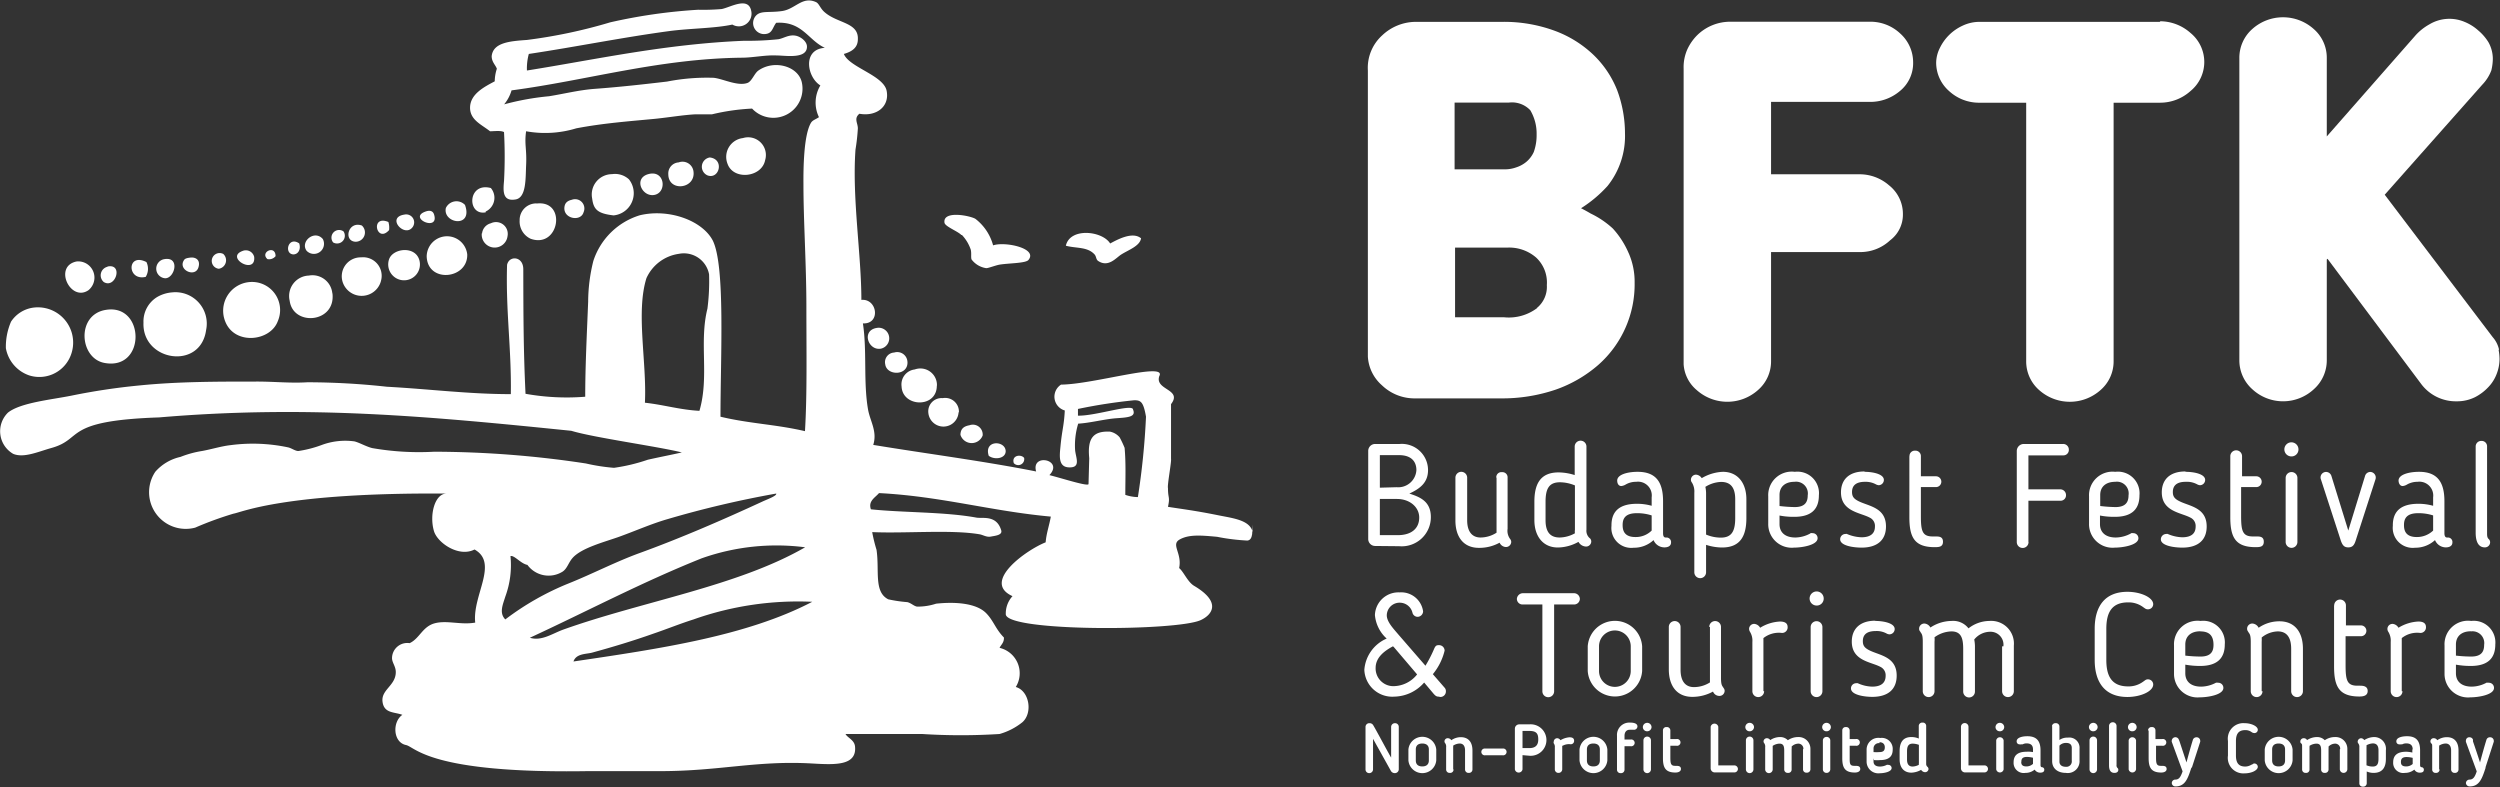 <?xml version="1.0" encoding="UTF-8"?> <svg xmlns="http://www.w3.org/2000/svg" viewBox="0 0 212.74 66.98"><rect x="0" y="0" width="212.74" height="66.98" fill="#333333" stroke="none"/> <defs> <style>.cls-1{fill:#fff;}</style> </defs> <title>bf</title> <g id="Слой_2" data-name="Слой 2"> <g id="Layer_1" data-name="Layer 1"> <path class="cls-1" d="M106.63,45.58c0-1.32-1.64-1.46-3-1.74-1.94-.39-2.9-.5-4.24-.71.19-.89,0-.68,0-1.59-.07-.26.31-2.25.26-2.5V34.39c1-1.29-1.4-1.18-1-2.38.68-1.24-5.55.69-8.36.72a1.22,1.22,0,0,0,.32,2.2c-.07,1.34-.23,1.6-.37,3.08-.08.8-.18,1.71.69,1.76,1.06.06.64-.76.56-1.43a6.35,6.35,0,0,1,.26-2.29C92.74,36,94,35.66,95,35.59s1.68-.11,1.42-.73c0-.55-3.2.55-4.69.51V34.8a45.21,45.21,0,0,1,4.79-.74c.56,0,.78.13,1,1.4a62.55,62.55,0,0,1-.69,6.84,3.41,3.41,0,0,1-1.07-.19c0-1.35.06-2.66-.06-4a9.31,9.31,0,0,0-.42-.89,1.44,1.44,0,0,0-.83-.49c-1.41-.06-1.93.54-1.76,2.26l-.06,2.18c.08.29-2.18-.45-3.33-.74,1.26-1.32-1.58-1.9-1.13-.31-4.48-.89-9.25-1.5-13.86-2.26.36-1.15-.26-2-.44-3-.41-2.33-.08-5-.44-7.34,1.54.07,1.23-2.13-.13-2,0-3.88-.8-8.67-.5-12.8A17.05,17.05,0,0,0,73,10.93c0-.47-.36-.84.13-1.25,1.46.26,2.58-.62,2.32-1.95s-3.2-2-3.64-3.14C72.58,4.37,73,4,73,3.34,73.07,1.88,71.22,2,70.13,1c-.34-.31-.44-.71-.69-.82-1.17-.53-1.76.6-2.89.76s-1.78-.05-2.2.37a.94.94,0,0,0,.88,1.57c.5-.09.52-.55.82-.94,2.23-.14,2.71,1.47,4.14,2.13-1.94.13-1.51,2.51-.38,3.2a2.84,2.84,0,0,0-.12,2.7c-.29.2-.55.25-.69.5-.61,1.05-.64,3.86-.63,5.21,0,3.16.25,6.83.25,10.47s.07,7.43-.12,10.54c-2.48-.58-4.74-.64-7.19-1.23,0-5.14.42-12.84-.66-15-.91-1.72-3.77-2.73-6.21-2.14a6,6,0,0,0-3.95,3.89,14.53,14.53,0,0,0-.44,3.46c-.1,2.56-.25,5.43-.25,8.09a19.85,19.85,0,0,1-5.08-.25c-.18-3.76-.18-6.67-.19-10.6,0-1.12-1.21-1.19-1.38-.37-.12,3.95.38,7.14.32,11-3.59,0-6.88-.43-10.55-.63a62.7,62.7,0,0,0-6.77-.38c-1.4.09-2.78-.06-4.27-.06-3.36,0-6.67,0-9.91.32a55.12,55.12,0,0,0-5.9.88c-1.69.34-4.32.59-5.39,1.44a2.22,2.22,0,0,0,.44,3.51c.9.38,2.12-.18,3.26-.5,2.79-.78.89-2.32,9.16-2.6,12.64-1.07,22.9-.1,35.08,1.14,1.9.58,7.41,1.34,9.4,1.84-.92.21-1.87.39-2.89.62a15.43,15.43,0,0,1-2.88.69,16.44,16.44,0,0,1-2.39-.37,86.41,86.41,0,0,0-12.92-1,23.18,23.18,0,0,1-5.27-.31c-.52-.13-1.07-.46-1.51-.57a5.76,5.76,0,0,0-2.82.32,9.83,9.83,0,0,1-1.95.5c-.27,0-.57-.24-.87-.31a14.46,14.46,0,0,0-4.9-.19c-.8.09-1.65.36-2.44.5a8.74,8.74,0,0,0-1.82.5,4,4,0,0,0-2.14,1.26,3.12,3.12,0,0,0,3.39,4.76,29.23,29.23,0,0,1,3.26-1.19C20.54,43.61,24.16,41.9,38,42c-1,0-1.48,1.81-1.07,3.2.3,1,2.12,2.25,3.45,1.56,2.08,1.16-.2,3.91.06,6.22-1.21.22-2.41-.22-3.45.06s-1.28,1.29-2.13,1.69A1.3,1.3,0,0,0,33.36,56c0,.39.32.7.32,1.19,0,1.15-1.25,1.49-1.13,2.51s1,.87,1.69,1.13c-.87.6-.8,2.34.31,2.57.8.17,2,2.44,15.46,2.22,1.75,0,4.2,0,6.17,0,5.07,0,8.2-.92,12.94-.65,1.9.11,3.8.21,3.64-1.44-.05-.57-.64-.74-.81-1.07h6.52a51.69,51.69,0,0,0,6.59,0,5.51,5.51,0,0,0,1.94-1c.9-.79.6-2.67-.56-3a2.22,2.22,0,0,0-1.38-3.33c.13-.28.39-.44.37-.88-.72-.73-.87-1.41-1.5-2.06-.82-.85-2.57-1-4.27-.82a5,5,0,0,1-1.63.25c-.29-.06-.46-.28-.81-.38a11.66,11.66,0,0,1-1.63-.24c-1.25-.63-.74-2.45-1-4.21a13.25,13.25,0,0,1-.37-1.51c2.78.13,6.75-.23,9.16.19.3.06.58.26.94.19s1-.12.88-.53c-.39-1.31-1.54-1-2.09-1.08-2.71-.5-6.26-.42-9-.71-.25-.71.37-1,.69-1.38,5.28.27,9.55,1.54,14.62,2-.13.75-.37,1.38-.44,2.19-1.57.61-5.51,3.36-2.82,4.58a2.18,2.18,0,0,0-.57,1.57c.26,1.47,14.46,1.4,16.56.48.89-.39,1.93-1.47-.54-2.93-.55-.33-.88-1.19-1.27-1.51.27-1.28-.74-2,.06-2.44s1.84-.34,3.17-.22a17.63,17.63,0,0,0,2.58.32c.52-.07.4-.88.4-1.35M60.2,26.26c-.72,2.88.17,5.77-.68,8.7-1.68-.09-3-.51-4.64-.69.17-3.46-.78-7.69.13-10.6a3.57,3.57,0,0,1,2.76-2.07,2.18,2.18,0,0,1,2.57,1.75,18.16,18.16,0,0,1-.14,2.91M66.05,42c.09.19-.79.5-1.19.69-3.29,1.52-6.92,3.1-10.48,4.39-2,.73-4,1.77-6,2.57A23.34,23.34,0,0,0,43,52.71c-.55-.55-.2-1.28,0-1.94a7.75,7.75,0,0,0,.44-3.45c.33-.09.88.65,1.44.75a2.24,2.24,0,0,0,3,.57c.41-.28.49-.78.88-1.2.77-.82,2.61-1.3,3.89-1.75,1.47-.53,2.76-1.11,4.14-1.51A86.67,86.67,0,0,1,66.05,42m2.45,4.58c-5.74,3.31-13.83,4.59-20.58,7-.91.33-1.84,1-2.83.69C50,52,54.61,49.55,59.71,47.51a19.09,19.09,0,0,1,8.79-.94m.62,4.64c-5.56,2.91-13,4-20.32,5.08.23-.68,1.06-.62,1.57-.75,1.79-.49,3.48-1,5.26-1.63,1.12-.38,2.22-.83,3.39-1.2a26.65,26.65,0,0,1,10.1-1.5M90.7,20.91c.88.24,1.84.07,2.45.75.15.17.11.44.32.56.86.55,1.5-.28,1.94-.56.61-.39,1.59-.72,1.69-1.38-.72-.6-2,.1-2.63.44-.65-1.07-3.41-1.39-3.77.19m-16.12,7c-1.29.23-.7,1.95.38,1.76a.9.9,0,0,0-.38-1.76m2.64,2.89A.87.87,0,0,0,76.09,30a.82.82,0,0,0-.76,1c.13,1,2,1,1.89-.25m2.51,2.07a1.41,1.41,0,0,0-1.89-1.38,1.28,1.28,0,0,0-1.12,1.44c.07,1.78,3,1.88,3-.06m1.88,2.26a1.17,1.17,0,0,0-1.38-1.2A1.13,1.13,0,0,0,79,35.15a1.29,1.29,0,0,0,2.57-.06m4.7,4.32a.51.51,0,0,0,.88-.44c-.25-.34-1.09-.24-.88.44m-2.13-.62c.51.37,1.42.23,1.44-.38,0-.95-1.89-1-1.44.38M81.73,37a1,1,0,0,0,1.89.06.84.84,0,0,0-1.13-.87c-.52.09-.75.34-.76.81m.13-17a3.4,3.4,0,0,1,.75,1.25c.07.33,0,.59.06.82a1.9,1.9,0,0,0,1.26.75c.19,0,.83-.26,1.19-.31.83-.12,2.14-.11,2.39-.38.85-1-2-1.6-3-1.25a4.24,4.24,0,0,0-1.51-2.26c-.46-.27-2.76-.73-2.63.31,0,.33,1.13.74,1.44,1.07M63.22,11.75a1.61,1.61,0,0,0-1.31,2.19c.5,1.42,2.91,1.17,3.2-.31a1.51,1.51,0,0,0-1.89-1.88m-3,3.18c1,.35,1.44-1.39.18-1.53a.8.8,0,0,0-.18,1.53m-2.47-1.11a.94.94,0,0,0-.88,1c0,1.54,2.36,1.27,2.14-.25a.94.94,0,0,0-1.26-.75m-2.59,1c-1.29.37-.5,2,.56,1.76s.85-2.16-.56-1.76m-3.08,0a1.73,1.73,0,0,0-1.69,2.07c.12.94.46,1.28,1.82,1.44a1.9,1.9,0,0,0,1.31-3.07,1.75,1.75,0,0,0-1.44-.44M48.66,17c-.5.11-.6.39-.63.63-.11,1,1.4,1.26,1.63.43a.79.79,0,0,0-1-1.06m-3,.31a1.41,1.41,0,0,0-1.44,1.44,1.62,1.62,0,0,0,.94,1.57c2.44.86,3.1-3.31.5-3M40,9.17c0,1.05,1,1.44,1.7,2,.38,0,.92-.08,1.19.07a38.46,38.46,0,0,1,0,4.16c-.08.87-.13,1.77,1,1.57.9-.17.83-1.78.88-2.89.07-1.43-.16-1.77,0-2.91a9.08,9.08,0,0,0,4.27-.25c2.31-.44,4.51-.6,6.71-.81,1.18-.12,2.33-.32,3.39-.38.51,0,1,0,1.44,0A18.29,18.29,0,0,1,64,9.24,2.48,2.48,0,0,0,68.25,7.1C68,5.63,65.89,5.05,64.54,6c-.35.24-.56.93-.94,1.06-.84.3-2.11-.37-2.88-.44a17.64,17.64,0,0,0-3.95.32c-2.11.25-4.12.47-6.15.62-1.35.1-2.64.43-3.9.63a22.49,22.49,0,0,0-3.82.69,3.31,3.31,0,0,0,.63-1.19C49.92,6.85,56,5,63.1,4.91c1,0,2-.24,3-.19.74,0,2.57.33,2.57-.75,0-.47-.58-.88-1-.94-.57-.09-1,.24-1.44.31a25,25,0,0,1-2.89.13C56.6,3.74,50.69,5.07,44.84,6A4.69,4.69,0,0,1,45,4.59c4-.6,7.92-1.4,11.92-1.94,1.75-.24,3.89-.23,5.4-.56A1.08,1.08,0,0,0,63.92.9C63.66-.31,62.14.63,61.41.77a18.63,18.63,0,0,1-2,.06A46,46,0,0,0,51.93,1.9a43.7,43.7,0,0,1-7.09,1.5c-1.42.1-2.88.21-3,1.38,0,.5.33.75.44,1.07a3.58,3.58,0,0,0-.18,1.07C41.22,7.39,40,8,40,9.17m1,10.67a1.1,1.1,0,0,0,2.19.25A1,1,0,0,0,41.77,19a1,1,0,0,0-.75.88M41.33,18A1.29,1.29,0,0,0,41.77,16c-2-.53-2.05,2.38-.44,2.07m-4.39.19c-.1-.33-.38-.39-.75-.25-1.5.55,1.21,1.74.75.25m2.63-.82a1,1,0,0,0-1.63.26c-.28,1.33,2.34,1.74,1.63-.26m.19,4.21a1.73,1.73,0,0,0-3.45.18c.08,2.29,3.51,1.94,3.45-.18m-14.8,0c.41,0,.67-.43.5-.94-.95-.64-1.31.89-.5.94m2.51-1.31c-.7-.82-1.95.21-1.38,1a.86.86,0,0,0,1.38-1m.81,4.62a1.7,1.7,0,0,0-2-1.51,1.74,1.74,0,0,0-1.63,2.14c.29,2.21,3.94,1.9,3.64-.63m.94-5.27a.65.65,0,0,0-.88.94.66.66,0,0,0,.88-.94m1,.88a.79.79,0,0,0,.56-1.38c-1.17-.41-1.58,1.31-.56,1.38m2.19,3.33a1.58,1.58,0,0,0-1.69-2,1.61,1.61,0,0,0-1.51,2.26,1.7,1.7,0,0,0,3.2-.25m.69-4.33a1.65,1.65,0,0,0-.06-.69c-1.58-.65-1,1.87.06.69m2-.25a.68.68,0,0,0-.69-1.07c-1.59.23,0,2,.69,1.07m-2,2.73a1.35,1.35,0,1,0,2.57.06c-.36-1.22-2.24-1-2.57-.06M19,21.61a.67.67,0,1,0-.38,1.26A.73.73,0,0,0,19,21.61m2.63.25a.73.73,0,0,0-1-.5c-1.5.56,1.16,2.07,1,.5m1.82-.06c0-1-1.36-.34-.69.25a.71.71,0,0,0,.69-.25M21.26,24a2.45,2.45,0,0,0-2.08,3.39c.82,2,3.83,1.66,4.46-.06A2.39,2.39,0,0,0,21.26,24M5.9,30.51a3,3,0,0,0-3.08-4.33A2.7,2.7,0,0,0,.94,27.37,5.37,5.37,0,0,0,.5,29.63a3,3,0,0,0,2,2.32A2.86,2.86,0,0,0,5.9,30.51M7.52,24.7a1.38,1.38,0,0,0-1-2.45c-2,.4-.53,3.48,1,2.45m1.63-2A.75.75,0,0,0,8.83,24c1,.61,1.69-1.6.32-1.32M9,26.37c-2.52.41-2.25,4.1-.13,4.51,3.57.69,3.49-5.07.13-4.51m3.4-2.81a1.31,1.31,0,0,0,.06-1.26c-1.68-.85-1.67,1.64-.06,1.26M14,22.05a.82.82,0,0,0,.06,1.63c.81,0,1.28-1.85-.06-1.63m2.89.69c.19-.65-.27-.87-.69-.82s-.49.12-.57.26c-.47.81,1,1.47,1.26.56m-2.24,2.14a3,3,0,0,0-1.25.38,2.43,2.43,0,0,0-1.19,2.2c-.13,3.28,4.86,4.08,5.33.62a2.67,2.67,0,0,0-2.89-3.2"></path> <path class="cls-1" d="M117.42,42.46v3.08h1.51c1.23,0,1.84-.61,1.84-1.5s-.81-1.58-1.89-1.58Zm1.42-1A1.55,1.55,0,0,0,120.53,40c0-.65-.36-1.27-1.48-1.27h-1.63V41.5Zm-1.82,5a.59.59,0,0,1-.59-.6V38.38a.59.59,0,0,1,.59-.6h2.09A2.23,2.23,0,0,1,121.52,40c0,1.07-.68,1.58-1.59,2,.84.28,1.83.62,1.83,2a2.48,2.48,0,0,1-2.7,2.48Z"></path> <path class="cls-1" d="M127.33,40.65a.43.43,0,0,1,.48-.47.44.44,0,0,1,.48.47V45a1.16,1.16,0,0,0,.22.87.41.41,0,0,1,.09.25.45.45,0,0,1-.46.43.62.62,0,0,1-.53-.37,3.56,3.56,0,0,1-1.76.44c-1.32,0-2-.94-2-2.33V40.65a.48.48,0,0,1,1,0v3.62c0,.94.4,1.47,1.14,1.47a2.55,2.55,0,0,0,1.36-.41c0-.14,0-.25,0-.35V40.65Z"></path> <path class="cls-1" d="M134,41.3a3.37,3.37,0,0,0-1.25-.26c-.91,0-1.23.51-1.23,1.66v1.57c0,1,.4,1.47,1.2,1.47a2.75,2.75,0,0,0,1.3-.36,1,1,0,0,1,0-.29V41.3Zm0-.87V38a.48.48,0,0,1,1,0v7.08a.83.83,0,0,0,.32.75.4.4,0,0,1,.09.25.44.44,0,0,1-.43.43.77.77,0,0,1-.66-.4,3.67,3.67,0,0,1-1.75.48c-1.3,0-2-1-2-2.33V42.7c0-1.48.48-2.5,2.06-2.5a4.64,4.64,0,0,1,1.38.23Z"></path> <path class="cls-1" d="M138.08,44.7v0c0,.58.26,1,1.09,1a1.92,1.92,0,0,0,1.38-.55V43.86a4,4,0,0,0-1.26-.19c-1,0-1.21.47-1.21,1Zm2.47-2.38A1.17,1.17,0,0,0,139.23,41a1.74,1.74,0,0,0-.94.26,1,1,0,0,1-.32.1c-.24,0-.34-.22-.35-.41-.06-.57.89-.8,1.73-.8,1.55,0,2.17.85,2.17,2.5v2.72c0,.25.07.37.22.37h.1a.39.39,0,0,1,.36.42c0,.31-.27.42-.56.42a1,1,0,0,1-.93-.62,2.43,2.43,0,0,1-1.69.65,1.69,1.69,0,0,1-1.89-1.86v-.05c0-1.23.73-1.83,2.17-1.83a4.6,4.6,0,0,1,1.25.17v-.71Z"></path> <path class="cls-1" d="M145.18,45.49a3.25,3.25,0,0,0,1.25.26c.9,0,1.23-.51,1.23-1.66V42.48c0-1-.4-1.47-1.2-1.47a2.66,2.66,0,0,0-1.34.42,2.76,2.76,0,0,1,.06.51v3.55Zm0,.87V48.7a.48.48,0,0,1-1,0V41.94a1.46,1.46,0,0,0-.2-.87.39.39,0,0,1-.09-.24.44.44,0,0,1,.43-.44.63.63,0,0,1,.49.3,3.82,3.82,0,0,1,1.8-.54c1.3,0,2,1,2,2.33v1.61c0,1.47-.48,2.5-2.07,2.5a4.47,4.47,0,0,1-1.37-.23Z"></path> <path class="cls-1" d="M152.7,41c-.8,0-1.27.43-1.27,1.12v.94a12.3,12.3,0,0,0,1.3.09c.94,0,1.1-.51,1.1-1A1,1,0,0,0,152.7,41Zm1.36,4.37a.59.59,0,0,1,.18,0,.42.42,0,0,1,.43.43c0,.59-1.34.8-2,.8a2,2,0,0,1-2.2-2.05V42.24a2,2,0,0,1,2.26-2.09,1.83,1.83,0,0,1,2.05,2c0,1.14-.6,1.83-2.09,1.83a6.26,6.26,0,0,1-1.26-.11v.73c0,.69.46,1.14,1.35,1.14a2.72,2.72,0,0,0,1.28-.35Z"></path> <path class="cls-1" d="M158.67,40.15c.64,0,1.64.17,1.64.69a.45.45,0,0,1-.44.45.65.65,0,0,1-.23-.07,1.82,1.82,0,0,0-.93-.22q-1.11,0-1.11.87c0,.38.15.58.58.79.85.42,2.31.53,2.31,2.14,0,1.12-.7,1.8-2.08,1.8-.63,0-1.82-.14-1.82-.71a.45.45,0,0,1,.46-.45.17.17,0,0,1,.12,0,3.38,3.38,0,0,0,1.24.28c.69,0,1.14-.27,1.14-.91a.78.78,0,0,0-.46-.77c-.78-.42-2.43-.51-2.43-2.14,0-1.08.68-1.78,2-1.78Z"></path> <path class="cls-1" d="M162.49,38.82a.45.45,0,0,1,.48-.47.46.46,0,0,1,.49.47v1.71h1.28a.46.46,0,0,1,0,.92h-1.28v2.46c0,1.27.12,1.74,1,1.74h.24c.28,0,.64,0,.64.45s-.36.46-.71.46c-1.73,0-2.15-.85-2.15-2.56V38.82Z"></path> <path class="cls-1" d="M172.62,46.13a.5.5,0,1,1-1,0V38.37a.6.6,0,0,1,.59-.59h3.35a.48.48,0,0,1,.49.5.46.46,0,0,1-.49.47h-2.95v2.89h2.71a.49.49,0,0,1,.49.49.46.46,0,0,1-.49.48h-2.71v3.52Z"></path> <path class="cls-1" d="M180,41c-.81,0-1.28.43-1.28,1.12v.94a12.47,12.47,0,0,0,1.3.09c.94,0,1.11-.51,1.11-1A1,1,0,0,0,180,41Zm1.36,4.37a.58.58,0,0,1,.17,0,.43.43,0,0,1,.44.43c0,.59-1.34.8-2,.8a2,2,0,0,1-2.2-2.05V42.24A2,2,0,0,1,180,40.15a1.84,1.84,0,0,1,2.06,2c0,1.14-.61,1.83-2.09,1.83a6.36,6.36,0,0,1-1.27-.11v.73c0,.69.46,1.14,1.35,1.14a2.76,2.76,0,0,0,1.29-.35Z"></path> <path class="cls-1" d="M186,40.15c.65,0,1.65.17,1.65.69a.45.45,0,0,1-.45.45.61.61,0,0,1-.22-.07A1.83,1.83,0,0,0,186,41c-.73,0-1.1.29-1.1.87,0,.38.15.58.58.79.84.42,2.3.53,2.3,2.14,0,1.12-.69,1.8-2.08,1.8-.63,0-1.82-.14-1.82-.71a.46.46,0,0,1,.46-.45.19.19,0,0,1,.13,0,3.33,3.33,0,0,0,1.23.28c.7,0,1.14-.27,1.14-.91a.78.78,0,0,0-.46-.77c-.78-.42-2.42-.51-2.42-2.14,0-1.08.68-1.78,2-1.78Z"></path> <path class="cls-1" d="M189.79,38.82a.48.48,0,0,1,1,0v1.71H192a.46.46,0,0,1,0,.92h-1.29v2.46c0,1.27.13,1.74,1,1.74H192c.29,0,.64,0,.64.45s-.35.46-.7.46c-1.73,0-2.15-.85-2.15-2.56V38.82Z"></path> <path class="cls-1" d="M195.5,46.12a.48.48,0,1,1-1,0V40.67a.48.48,0,1,1,1,0v5.45ZM195,38.84a.6.6,0,1,1,.59-.6.59.59,0,0,1-.59.6Z"></path> <path class="cls-1" d="M200.46,46c-.13.41-.29.58-.63.58s-.49-.17-.63-.56l-1.72-5.29a.47.47,0,0,1,.47-.57.48.48,0,0,1,.44.33l1.44,4.66,1.43-4.66a.47.47,0,0,1,.43-.33.48.48,0,0,1,.46.61L200.46,46Z"></path> <path class="cls-1" d="M204.57,44.7v0c0,.58.26,1,1.09,1a2,2,0,0,0,1.39-.55V43.86a4.08,4.08,0,0,0-1.27-.19c-1,0-1.21.47-1.21,1Zm2.48-2.38A1.18,1.18,0,0,0,205.72,41a1.77,1.77,0,0,0-.94.26.85.85,0,0,1-.32.1c-.23,0-.33-.22-.35-.41-.06-.57.9-.8,1.74-.8,1.54,0,2.16.85,2.16,2.5v2.72c0,.25.08.37.22.37h.1a.38.38,0,0,1,.36.42c0,.31-.27.42-.56.42a1,1,0,0,1-.92-.62,2.47,2.47,0,0,1-1.7.65,1.7,1.7,0,0,1-1.89-1.86v-.05c0-1.23.73-1.83,2.18-1.83a4.71,4.71,0,0,1,1.25.17v-.71Z"></path> <path class="cls-1" d="M210.67,38a.47.47,0,0,1,.48-.48.46.46,0,0,1,.49.48v7.32c0,.29,0,.44.17.58a.4.4,0,0,1,.09.24.44.44,0,0,1-.45.44c-.3,0-.78-.14-.78-1.26V38Z"></path> <path class="cls-1" d="M118.53,55c-.72.39-1.47.94-1.47,1.84a1.51,1.51,0,0,0,1.53,1.55,2.6,2.6,0,0,0,2-1l-2-2.35Zm3.88,4.28c-.19,0-.29-.1-.43-.26l-.79-.94a3.44,3.44,0,0,1-2.52,1.2A2.38,2.38,0,0,1,116.1,57,3.15,3.15,0,0,1,118,54.34a3.06,3.06,0,0,1-1-2,2,2,0,0,1,2.1-1.93,1.88,1.88,0,0,1,2,1.61.48.48,0,0,1-.47.47.46.46,0,0,1-.44-.37,1.11,1.11,0,0,0-1-.83,1.09,1.09,0,0,0-1.18,1.07c0,.55.55,1.12,1,1.65l2.29,2.64a10.9,10.9,0,0,0,.74-1.44c.13-.3.23-.31.43-.31a.47.47,0,0,1,.46.47,5,5,0,0,1-1,2l1,1.15a.43.43,0,0,1,.11.3.47.47,0,0,1-.47.49Z"></path> <path class="cls-1" d="M131.26,51.44h-1.68a.48.48,0,0,1-.5-.48.52.52,0,0,1,.5-.48h4.35a.5.5,0,0,1,.51.48.49.49,0,0,1-.51.48h-1.68v7.39a.5.5,0,0,1-1,0V51.44Z"></path> <path class="cls-1" d="M138.77,57.1V55a1.35,1.35,0,0,0-2.7,0V57.1a1.35,1.35,0,0,0,2.7,0Zm-3.66,0V55a2.32,2.32,0,0,1,4.63,0V57.1a2.32,2.32,0,0,1-4.63,0Z"></path> <path class="cls-1" d="M145.45,53.35a.49.49,0,0,1,1,0v4.33c0,.68.12.68.22.87a.36.36,0,0,1,.09.24.44.44,0,0,1-.46.43.58.58,0,0,1-.53-.37,3.63,3.63,0,0,1-1.76.45c-1.32,0-2-.94-2-2.34V53.35a.49.49,0,0,1,1,0V57c0,.94.39,1.47,1.14,1.47a2.54,2.54,0,0,0,1.36-.4c0-.14,0-.25,0-.35V53.35Z"></path> <path class="cls-1" d="M150.12,58.82a.49.49,0,0,1-1,0V54.63a1.43,1.43,0,0,0-.2-.86.53.53,0,0,1-.08-.25.43.43,0,0,1,.44-.43.63.63,0,0,1,.5.33,3.53,3.53,0,0,1,1.69-.53c.5,0,.65.21.65.47a.47.47,0,0,1-.49.5,2.11,2.11,0,0,0-1.57.44c0,.14,0,.24,0,.33v4.19Z"></path> <path class="cls-1" d="M155.08,58.82a.49.49,0,0,1-1,0V53.36a.49.49,0,0,1,1,0v5.46Zm-.48-7.29a.6.6,0,1,1,.59-.59.59.59,0,0,1-.59.59Z"></path> <path class="cls-1" d="M159.58,52.84c.65,0,1.65.17,1.65.69a.45.45,0,0,1-.45.45.56.56,0,0,1-.22-.06,1.74,1.74,0,0,0-.94-.22c-.73,0-1.1.28-1.1.86,0,.38.15.58.58.79.84.42,2.3.53,2.3,2.14,0,1.13-.69,1.81-2.08,1.81-.63,0-1.81-.15-1.81-.72a.44.44,0,0,1,.45-.44.31.31,0,0,1,.13,0,3.14,3.14,0,0,0,1.23.29c.7,0,1.14-.28,1.14-.92a.79.79,0,0,0-.46-.77c-.78-.42-2.42-.5-2.42-2.14,0-1.07.68-1.78,2-1.78Z"></path> <path class="cls-1" d="M170.48,55a1.1,1.1,0,0,0-1.12-1.24,1.76,1.76,0,0,0-1.36.66,3.43,3.43,0,0,1,.06.55v3.88a.49.49,0,0,1-1,0V55.23c0-.88-.15-1.5-1-1.5a2.54,2.54,0,0,0-1.44.5,1.89,1.89,0,0,1,0,.38v4.21a.49.49,0,0,1-1,0V54.61c0-.69-.12-.67-.22-.87a.32.32,0,0,1-.09-.24.44.44,0,0,1,.46-.44.63.63,0,0,1,.5.34,3.32,3.32,0,0,1,1.8-.56,1.64,1.64,0,0,1,1.44.63,2.93,2.93,0,0,1,1.79-.63,1.93,1.93,0,0,1,2.07,2.1v3.88a.49.49,0,0,1-1,0V55Z"></path> <path class="cls-1" d="M178.25,53.51c0-1.92.87-3.15,2.79-3.15,1.12,0,2.19.48,2.19,1.06a.44.44,0,0,1-.45.43c-.18,0-.24-.07-.44-.21a2.07,2.07,0,0,0-1.24-.38c-1.4,0-1.86.86-1.86,2.25v2.65c0,1.38.46,2.25,1.86,2.25a2.07,2.07,0,0,0,1.24-.38c.21-.14.26-.22.44-.22a.44.44,0,0,1,.45.44c0,.58-1.07,1.06-2.19,1.06-1.92,0-2.79-1.24-2.79-3.15V53.51Z"></path> <path class="cls-1" d="M187.24,53.72c-.81,0-1.28.43-1.28,1.13v.94a11.86,11.86,0,0,0,1.3.08c.94,0,1.1-.5,1.1-1,0-.81-.39-1.14-1.12-1.14Zm1.36,4.38a.41.41,0,0,1,.17,0,.43.43,0,0,1,.43.44c0,.59-1.33.8-2,.8a2,2,0,0,1-2.2-2V54.93a2,2,0,0,1,2.26-2.09,1.84,1.84,0,0,1,2.06,2c0,1.14-.61,1.83-2.1,1.83a7.16,7.16,0,0,1-1.26-.11v.73c0,.69.46,1.14,1.35,1.14a2.76,2.76,0,0,0,1.29-.35Z"></path> <path class="cls-1" d="M192.53,58.82a.48.48,0,0,1-1,0V54.61c0-.69-.13-.67-.23-.87a.37.37,0,0,1-.08-.24.44.44,0,0,1,.46-.44.64.64,0,0,1,.52.36,3.08,3.08,0,0,1,1.77-.55c1.32,0,2,.94,2,2.34v3.61a.48.48,0,0,1-1,0V55.21c0-1-.4-1.48-1.14-1.48a2.25,2.25,0,0,0-1.37.52,2.6,2.6,0,0,1,0,.36v4.21Z"></path> <path class="cls-1" d="M198.63,51.52a.49.49,0,0,1,1,0v1.7h1.28a.46.46,0,0,1,0,.92H199.6V56.6c0,1.28.12,1.75,1,1.75l.24,0c.28,0,.64.05.64.45s-.36.47-.7.47c-1.74,0-2.16-.85-2.16-2.56V51.52Z"></path> <path class="cls-1" d="M204.44,58.82a.49.49,0,0,1-1,0V54.63a1.43,1.43,0,0,0-.2-.86.44.44,0,0,1-.08-.25.43.43,0,0,1,.44-.43.63.63,0,0,1,.5.33,3.53,3.53,0,0,1,1.69-.53c.5,0,.65.21.65.47a.47.47,0,0,1-.49.5,2.1,2.1,0,0,0-1.57.44c0,.14,0,.24,0,.33v4.19Z"></path> <path class="cls-1" d="M210.26,53.72c-.8,0-1.27.43-1.27,1.13v.94a11.86,11.86,0,0,0,1.3.08c.94,0,1.1-.5,1.1-1a1,1,0,0,0-1.13-1.14Zm1.36,4.38a.53.53,0,0,1,.18,0,.43.43,0,0,1,.43.44c0,.59-1.34.8-2,.8a2,2,0,0,1-2.21-2V54.93a2,2,0,0,1,2.27-2.09,1.84,1.84,0,0,1,2.05,2c0,1.14-.6,1.83-2.09,1.83a7.08,7.08,0,0,1-1.26-.11v.73c0,.69.46,1.14,1.35,1.14a2.72,2.72,0,0,0,1.28-.35Z"></path> <path class="cls-1" d="M118.37,65.62l-1.53-2.75v2.6a.32.32,0,0,1-.33.32.31.31,0,0,1-.31-.32v-3.6a.32.32,0,0,1,.34-.33.35.35,0,0,1,.32.18c.27.45,1.24,2.28,1.52,2.75V61.85a.32.32,0,0,1,.33-.31.31.31,0,0,1,.32.31v3.61a.33.33,0,0,1-.35.33.38.38,0,0,1-.31-.17Z"></path> <path class="cls-1" d="M121.59,64.71v-.94c0-.31-.19-.5-.56-.5s-.55.19-.55.5v.94c0,.32.18.51.55.51s.56-.19.56-.51Zm-1.74,0v-.93a1.19,1.19,0,0,1,2.37,0v.93a1.19,1.19,0,0,1-2.37,0Z"></path> <path class="cls-1" d="M123.69,65.47a.28.28,0,0,1-.31.3.29.29,0,0,1-.32-.3V63.59a.5.5,0,0,0-.07-.33.25.25,0,0,1-.07-.17.27.27,0,0,1,.3-.27.35.35,0,0,1,.28.17,1.43,1.43,0,0,1,.8-.26c.68,0,1,.45,1,1.13v1.61a.29.29,0,0,1-.31.3.29.29,0,0,1-.32-.3V63.86c0-.38-.16-.59-.46-.59a1.08,1.08,0,0,0-.55.18.76.76,0,0,1,0,.14v1.88Z"></path> <path class="cls-1" d="M127.86,64.27H126.4a.29.29,0,1,1,0-.57h1.46a.29.29,0,1,1,0,.57Z"></path> <path class="cls-1" d="M129.56,63.66h.58c.51,0,.76-.24.76-.73s-.14-.73-.76-.73h-.58v1.46Zm0,.6v1.21a.33.33,0,0,1-.65,0V62a.37.37,0,0,1,.37-.36h.86a1.34,1.34,0,1,1,0,2.67Z"></path> <path class="cls-1" d="M132.94,63.46c0,.06,0,.1,0,.14v1.87a.31.31,0,0,1-.32.3.3.3,0,0,1-.31-.3V63.6a.48.48,0,0,0-.09-.34.22.22,0,0,1,0-.16.29.29,0,0,1,.3-.28.34.34,0,0,1,.27.17,1.73,1.73,0,0,1,.77-.25c.3,0,.39.13.39.29a.28.28,0,0,1-.32.3,1.09,1.09,0,0,0-.65.13Z"></path> <path class="cls-1" d="M136.14,64.71v-.94c0-.31-.18-.5-.55-.5s-.55.19-.55.5v.94c0,.32.18.51.55.51s.55-.19.55-.51Zm-1.73,0v-.93a1.19,1.19,0,0,1,2.37,0v.93a1.19,1.19,0,0,1-2.37,0Z"></path> <path class="cls-1" d="M137.6,62.61a1.05,1.05,0,0,1,1.11-1.12c.12,0,.63,0,.63.33a.29.29,0,0,1-.31.28c-.11,0-.22,0-.35,0-.3,0-.44.23-.44.51v.32h.52a.29.29,0,1,1,0,.57h-.52v2a.29.29,0,0,1-.32.29.29.29,0,0,1-.32-.29V62.61Z"></path> <path class="cls-1" d="M140.49,65.47a.32.32,0,0,1-.64,0V63a.32.32,0,0,1,.64,0v2.44Zm-.32-3.24a.36.36,0,0,1-.37-.35.37.37,0,0,1,.74,0,.37.37,0,0,1-.37.35Z"></path> <path class="cls-1" d="M141.51,62.16a.28.28,0,0,1,.31-.29.29.29,0,0,1,.32.29v.73h.52a.29.29,0,1,1,0,.57h-.52v1c0,.52.05.71.4.71h.1c.26,0,.4.06.4.27s-.23.3-.46.3c-.86,0-1.07-.42-1.07-1.23V62.16Z"></path> <path class="cls-1" d="M147.58,65.73h-1.65a.35.35,0,0,1-.36-.34V61.85a.33.33,0,0,1,.65,0v3.28h1.36a.31.31,0,0,1,.31.3.3.3,0,0,1-.31.3Z"></path> <path class="cls-1" d="M149.21,65.47a.32.32,0,0,1-.64,0V63a.32.32,0,0,1,.64,0v2.44Zm-.32-3.24a.36.36,0,0,1-.37-.35.37.37,0,0,1,.74,0,.37.37,0,0,1-.37.35Z"></path> <path class="cls-1" d="M153.46,63.75a.43.43,0,0,0-.44-.47.83.83,0,0,0-.56.25.75.75,0,0,1,0,.21v1.73a.28.28,0,0,1-.31.3.29.29,0,0,1-.32-.3v-1.6c0-.35-.06-.59-.4-.59a1.11,1.11,0,0,0-.58.19s0,.08,0,.12v1.88a.32.32,0,0,1-.64,0V63.59a.5.5,0,0,0-.07-.33.25.25,0,0,1-.07-.17.28.28,0,0,1,.3-.27.33.33,0,0,1,.27.16,1.5,1.5,0,0,1,.82-.26.91.91,0,0,1,.68.27,1.54,1.54,0,0,1,.87-.27,1,1,0,0,1,1.05,1v1.73a.29.29,0,0,1-.32.3.28.28,0,0,1-.31-.3V63.75Z"></path> <path class="cls-1" d="M155.75,65.47a.31.31,0,0,1-.32.3.3.3,0,0,1-.31-.3V63a.3.3,0,0,1,.31-.29.3.3,0,0,1,.32.29v2.44Zm-.32-3.24a.36.36,0,0,1-.37-.35.37.37,0,0,1,.74,0,.36.36,0,0,1-.37.35Z"></path> <path class="cls-1" d="M156.77,62.16a.28.28,0,0,1,.31-.29.29.29,0,0,1,.32.29v.73h.52a.29.29,0,1,1,0,.57h-.52v1c0,.52,0,.71.4.71h.11c.25,0,.39.06.39.27s-.22.3-.45.3c-.87,0-1.08-.42-1.08-1.23V62.16Z"></path> <path class="cls-1" d="M159.94,63.24a.45.45,0,0,0-.51.46V64a4.12,4.12,0,0,0,.51,0c.34,0,.45-.15.45-.41s-.16-.43-.45-.43Zm-.51,1.29v.27c0,.26.17.43.55.43a1.26,1.26,0,0,0,.57-.14.19.19,0,0,1,.13,0,.27.27,0,0,1,.29.26c0,.35-.7.45-1,.45a1,1,0,0,1-1.13-1v-1a1,1,0,0,1,1.16-1,.93.93,0,0,1,1.06,1c0,.56-.32.88-1.07.88a3.28,3.28,0,0,1-.52,0Z"></path> <path class="cls-1" d="M163.28,63.38a1.62,1.62,0,0,0-.51-.1c-.36,0-.49.21-.49.66v.7c0,.39.16.59.48.59a1.23,1.23,0,0,0,.53-.15.26.26,0,0,1,0-.12V63.38Zm0-.53V61.77a.29.29,0,0,1,.32-.28.28.28,0,0,1,.31.28V65a.32.32,0,0,0,.13.27.31.31,0,0,1,.07.16.29.29,0,0,1-.3.28.41.41,0,0,1-.33-.2,1.8,1.8,0,0,1-.83.24c-.65,0-1-.45-1-1.13v-.7c0-.7.25-1.2,1-1.2a1.61,1.61,0,0,1,.59.11Z"></path> <path class="cls-1" d="M168.87,65.73h-1.65a.35.35,0,0,1-.35-.34V61.85a.32.32,0,0,1,.64,0v3.28h1.36a.3.3,0,1,1,0,.6Z"></path> <path class="cls-1" d="M170.5,65.47a.32.32,0,0,1-.63,0V63a.32.32,0,0,1,.63,0v2.44Zm-.32-3.24a.36.36,0,0,1-.37-.35.37.37,0,0,1,.74,0,.36.36,0,0,1-.37.35Z"></path> <path class="cls-1" d="M172,64.85v0c0,.23.11.37.44.37A.81.81,0,0,0,173,65v-.52a2.4,2.4,0,0,0-.51-.07c-.41,0-.48.19-.48.41Zm1-1.08q0-.51-.54-.51a.68.68,0,0,0-.34.08l-.11,0a.35.35,0,0,1-.16,0,.24.24,0,0,1-.24-.26c0-.31.46-.43.91-.43.8,0,1.12.42,1.12,1.2V65.1c0,.15.06.18.14.19a.2.2,0,0,1,.18.21c0,.17-.12.25-.35.25a.55.55,0,0,1-.47-.26,1.19,1.19,0,0,1-.79.28.86.86,0,0,1-1-.91h0c0-.59.36-.89,1.1-.89A2.25,2.25,0,0,1,173,64v-.26Z"></path> <path class="cls-1" d="M175.25,64.82c0,.26.2.43.53.43a.46.46,0,0,0,.52-.51V63.65c0-.27-.14-.43-.48-.43a.75.75,0,0,0-.57.23v1.37Zm-.64-3a.29.29,0,0,1,.32-.28.29.29,0,0,1,.32.28v1.15a1.15,1.15,0,0,1,.71-.2.87.87,0,0,1,1,.94v1a1,1,0,0,1-1.16,1.06c-.74,0-1.17-.41-1.17-1v-3Z"></path> <path class="cls-1" d="M178.45,65.47a.32.32,0,0,1-.64,0V63a.32.32,0,0,1,.64,0v2.44Zm-.32-3.24a.36.36,0,0,1-.37-.35.37.37,0,0,1,.74,0,.37.37,0,0,1-.37.35Z"></path> <path class="cls-1" d="M179.47,65.13V61.78a.32.32,0,0,1,.64,0v3.31a.3.3,0,0,0,.08.26.19.19,0,0,1,.07.16c0,.16-.12.26-.32.26s-.47-.07-.47-.64Z"></path> <path class="cls-1" d="M181.77,65.47a.32.32,0,0,1-.63,0V63a.32.32,0,0,1,.63,0v2.44Zm-.32-3.24a.36.36,0,0,1-.37-.35.37.37,0,0,1,.74,0,.36.36,0,0,1-.37.35Z"></path> <path class="cls-1" d="M182.79,62.16a.29.29,0,0,1,.32-.29.28.28,0,0,1,.31.29v.73H184a.29.29,0,1,1,0,.57h-.53v1c0,.52.05.71.4.71h.11c.25,0,.39.06.39.27s-.22.3-.45.3c-.86,0-1.08-.42-1.08-1.23V62.16Z"></path> <path class="cls-1" d="M186.48,65.32c-.3.92-.52,1.6-1.35,1.6a.3.3,0,0,1-.32-.29.3.3,0,0,1,.3-.29c.31,0,.45-.21.62-.7l-.92-2.51a.27.27,0,0,1,0-.12.31.31,0,0,1,.6-.07l.06.15.59,1.79c.18-.67.35-1.29.55-1.94a.32.32,0,0,1,.3-.2.3.3,0,0,1,.32.29.29.29,0,0,1,0,.09l-.71,2.2Z"></path> <path class="cls-1" d="M189.59,63.05A1.32,1.32,0,0,1,191,61.54c.58,0,1.13.26,1.13.56a.28.28,0,0,1-.3.28.42.42,0,0,1-.24-.09l0,0a.88.88,0,0,0-.53-.16c-.6,0-.79.36-.79.94v1.21c0,.59.19.95.79.95a1,1,0,0,0,.53-.16l0,0c.09,0,.13-.1.24-.1a.29.29,0,0,1,.3.28c0,.31-.55.56-1.13.56a1.32,1.32,0,0,1-1.41-1.51V63.05Z"></path> <path class="cls-1" d="M194.45,64.71v-.94c0-.31-.18-.5-.55-.5s-.55.19-.55.5v.94c0,.32.18.51.55.51s.55-.19.55-.51Zm-1.73,0v-.93a1.19,1.19,0,0,1,2.37,0v.93a1.19,1.19,0,0,1-2.37,0Z"></path> <path class="cls-1" d="M199.14,63.75a.43.43,0,0,0-.44-.47.8.8,0,0,0-.55.25,1.49,1.49,0,0,1,0,.21v1.73a.29.29,0,0,1-.32.3.28.28,0,0,1-.31-.3v-1.6c0-.35-.06-.59-.4-.59a1.12,1.12,0,0,0-.59.19.49.49,0,0,1,0,.12v1.88a.28.28,0,0,1-.31.3.29.29,0,0,1-.32-.3V63.59c0-.25,0-.26-.08-.33s-.07-.1-.07-.17a.28.28,0,0,1,.3-.27.3.3,0,0,1,.27.16,1.56,1.56,0,0,1,.83-.26.91.91,0,0,1,.68.27,1.52,1.52,0,0,1,.87-.27,1,1,0,0,1,1.05,1v1.73a.32.32,0,0,1-.64,0V63.75Z"></path> <path class="cls-1" d="M201.4,65.13a1.28,1.28,0,0,0,.51.1c.36,0,.49-.2.49-.66v-.73c0-.38-.16-.58-.48-.58a1.22,1.22,0,0,0-.54.16,1.41,1.41,0,0,1,0,.18v1.53Zm0,.52v1a.29.29,0,0,1-.32.29.28.28,0,0,1-.31-.29V63.6a.48.48,0,0,0-.09-.34.21.21,0,0,1-.05-.15.3.3,0,0,1,.29-.29.36.36,0,0,1,.27.16,1.6,1.6,0,0,1,.84-.26,1,1,0,0,1,1,1.12v.73c0,.69-.26,1.2-1.05,1.2a1.44,1.44,0,0,1-.58-.12Z"></path> <path class="cls-1" d="M204.31,64.85v0c0,.23.11.37.44.37a.82.82,0,0,0,.56-.21v-.52a2.4,2.4,0,0,0-.51-.07c-.41,0-.49.19-.49.41Zm1-1.08q0-.51-.54-.51a.7.7,0,0,0-.35.08l-.11,0a.33.33,0,0,1-.15,0,.24.24,0,0,1-.24-.26c0-.31.45-.43.91-.43.8,0,1.11.42,1.11,1.2V65.1c0,.15.06.18.15.19a.2.2,0,0,1,.17.21c0,.17-.11.25-.34.25a.52.52,0,0,1-.47-.26,1.24,1.24,0,0,1-.8.28.86.86,0,0,1-1-.91h0c0-.59.37-.89,1.1-.89a2.33,2.33,0,0,1,.53.07v-.26Z"></path> <path class="cls-1" d="M207.6,65.47a.29.29,0,0,1-.32.3.28.28,0,0,1-.31-.3V63.59c0-.25,0-.26-.08-.33a.25.25,0,0,1-.07-.17.27.27,0,0,1,.31-.27.33.33,0,0,1,.27.17,1.44,1.44,0,0,1,.81-.26c.68,0,1,.45,1,1.13v1.61a.29.29,0,0,1-.32.3.29.29,0,0,1-.31-.3V63.86c0-.38-.17-.59-.47-.59a1.08,1.08,0,0,0-.55.18.93.93,0,0,1,0,.14v1.88Z"></path> <path class="cls-1" d="M211.52,65.32c-.3.92-.53,1.6-1.35,1.6a.31.31,0,0,1-.33-.29.31.31,0,0,1,.3-.29c.31,0,.46-.21.62-.7l-.92-2.51a.53.53,0,0,1,0-.12.28.28,0,0,1,.31-.27.3.3,0,0,1,.29.2l0,.15c.21.6.4,1.18.6,1.79.18-.67.35-1.29.55-1.94a.3.3,0,0,1,.3-.2.3.3,0,0,1,.32.29.29.29,0,0,1,0,.09l-.71,2.2Z"></path> <path class="cls-1" d="M130.81,26.21A4,4,0,0,1,128,27h-4.18V21.07h4.45a3.5,3.5,0,0,1,2.44.84,2.9,2.9,0,0,1,.92,2.35,2.32,2.32,0,0,1-.85,1.95m-7-17.48h4.62a2.14,2.14,0,0,1,1.82.65,3.88,3.88,0,0,1,.54,2.06,4.23,4.23,0,0,1-.24,1.49,2.38,2.38,0,0,1-.62.83,2.57,2.57,0,0,1-.87.48,2.86,2.86,0,0,1-.93.17h-4.32V8.73ZM138.6,21.56a7.46,7.46,0,0,0-1.35-2.11,7.66,7.66,0,0,0-1.89-1.28c-.27-.16-.54-.31-.82-.45a10.74,10.74,0,0,0,2.26-1.9,6.8,6.8,0,0,0,1.48-4.47,10.56,10.56,0,0,0-.66-3.66,8.51,8.51,0,0,0-2-3,9.56,9.56,0,0,0-3.29-2.06,12.47,12.47,0,0,0-4.53-.77h-7.35A4.17,4.17,0,0,0,117.63,3a3.72,3.72,0,0,0-1.23,3V30.35a3.51,3.51,0,0,0,1.19,2.43,4,4,0,0,0,2.88,1.12h7.17a14.15,14.15,0,0,0,4.76-.75A11.12,11.12,0,0,0,136,31.06a9.14,9.14,0,0,0,3.1-7,6.07,6.07,0,0,0-.51-2.53"></path> <path class="cls-1" d="M159.08,8.67a3.89,3.89,0,0,0,2.59-.92,3.05,3.05,0,0,0,1.13-2.44,3.29,3.29,0,0,0-1.1-2.46,3.69,3.69,0,0,0-2.62-1H147.29A4,4,0,0,0,144.42,3a4.17,4.17,0,0,0-.83,1.19,3.74,3.74,0,0,0-.32,1.66V31a3.12,3.12,0,0,0,1.11,2.19,3.91,3.91,0,0,0,5.22,0,3.22,3.22,0,0,0,1.11-2.45V21.45h7.54a3.7,3.7,0,0,0,2.59-1,2.73,2.73,0,0,0,1.09-2.21,3.1,3.1,0,0,0-1.18-2.47,3.81,3.81,0,0,0-2.5-.94h-7.54V8.67Z"></path> <path class="cls-1" d="M183.79,1.86h-15.3a3.36,3.36,0,0,0-1.49.33,4,4,0,0,0-1.15.8,4,4,0,0,0-.78,1.1,2.86,2.86,0,0,0-.31,1.22,3.21,3.21,0,0,0,1.09,2.43,3.75,3.75,0,0,0,2.64,1h3.93v22a3.24,3.24,0,0,0,1.1,2.45,3.92,3.92,0,0,0,5.23,0,3.22,3.22,0,0,0,1.11-2.45v-22h3.93a3.86,3.86,0,0,0,2.62-1,3.19,3.19,0,0,0,0-4.93,3.91,3.91,0,0,0-2.57-1"></path> <path class="cls-1" d="M212.66,29.76a2.36,2.36,0,0,0-.54-1.07l-9.19-12.12,8.29-9.35A3.6,3.6,0,0,0,212,6a4.37,4.37,0,0,0,.13-1,2.9,2.9,0,0,0-.37-1.4,4.13,4.13,0,0,0-.86-1,4,4,0,0,0-1.18-.74,3.31,3.31,0,0,0-3,.22,4.53,4.53,0,0,0-1.23,1L198,11.61V4.92a3.23,3.23,0,0,0-1.11-2.45,3.92,3.92,0,0,0-5.23,0,3.26,3.26,0,0,0-1.1,2.45V30.66a3.29,3.29,0,0,0,1.1,2.46,3.85,3.85,0,0,0,5.24,0,3.29,3.29,0,0,0,1.1-2.46V22.08l.06-.06L206,32.63a3.68,3.68,0,0,0,3.06,1.52,3.43,3.43,0,0,0,1.55-.35,4.11,4.11,0,0,0,1.12-.84,3.31,3.31,0,0,0,.73-1.15,3.54,3.54,0,0,0,.24-1.24,4.36,4.36,0,0,0-.08-.81"></path> </g> </g> </svg> 